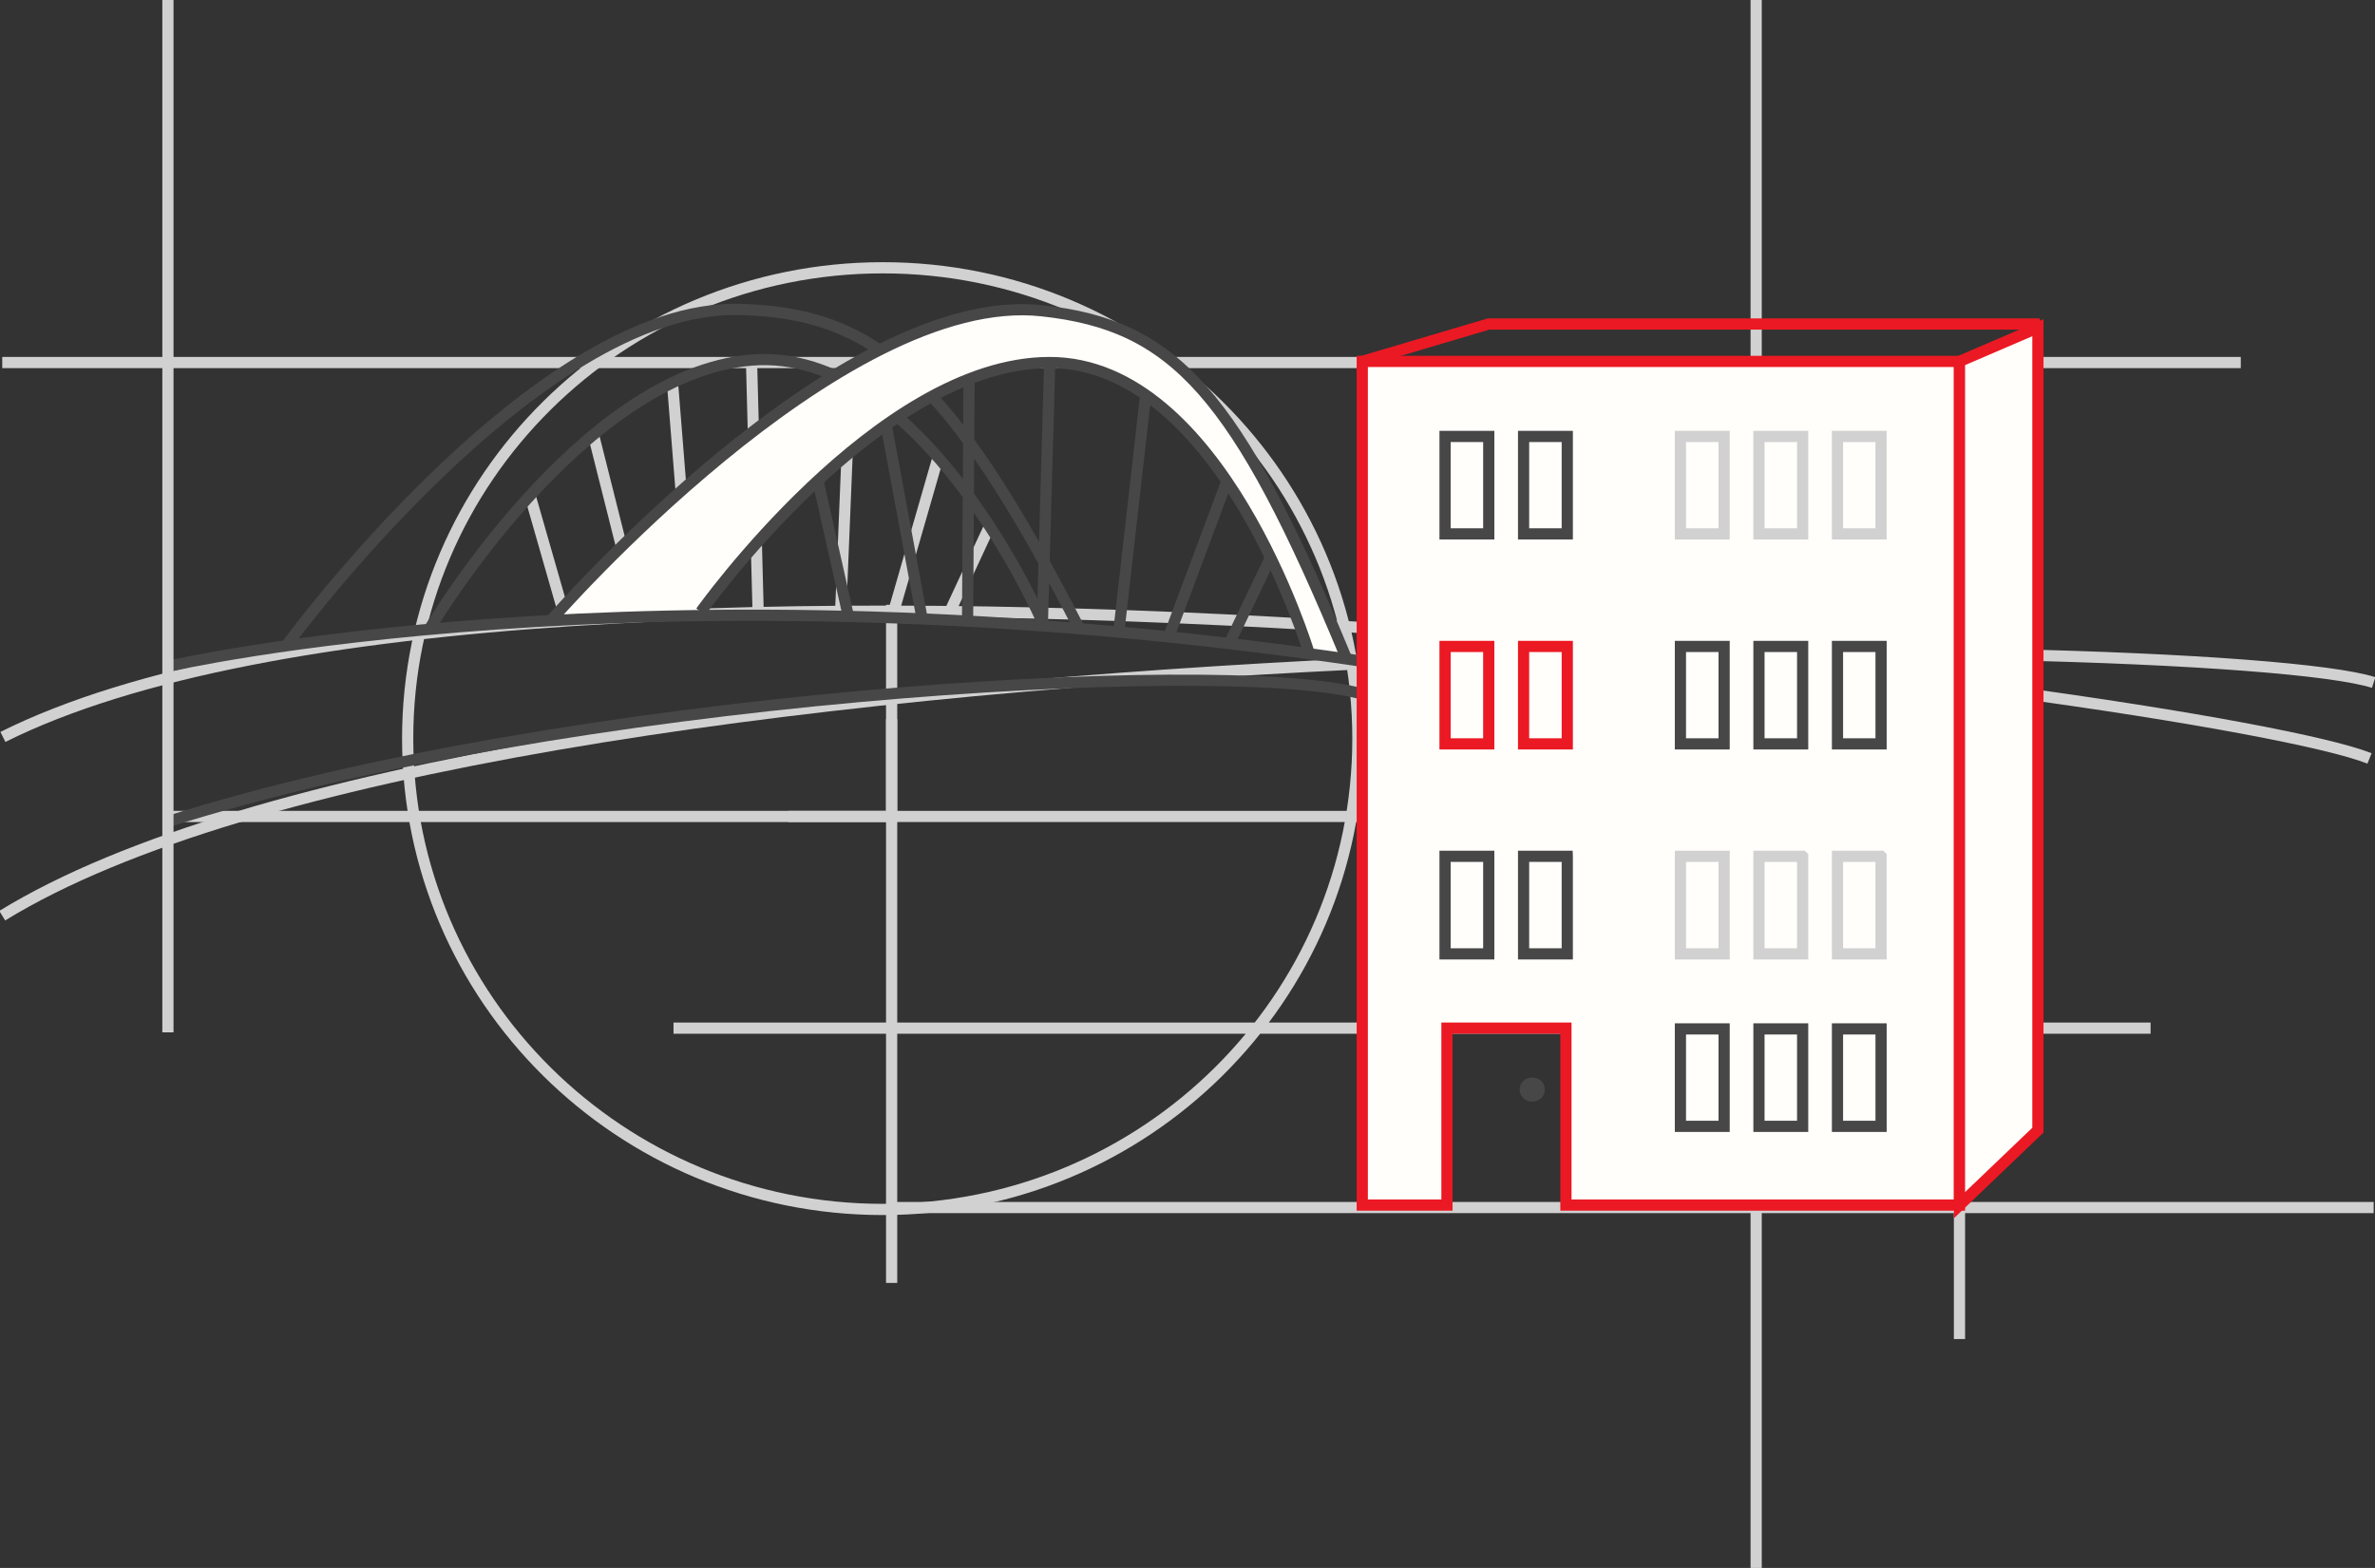 <?xml version="1.0" encoding="UTF-8"?> <svg xmlns="http://www.w3.org/2000/svg" fill="none" viewBox="0 0 212 140"><rect x="0" y="0" width="212" height="140" fill="#333333" stroke="none"/><g clip-path="url(#a)"><path stroke="#D1D1D1" stroke-miterlimit="10" d="m67.08 32.15.6 22.7m8.19-20.52-.84 20.52m-15-20.65 1.65 20.65M52.99 38.9 57 54.84m-9.65-10.46 3 10.47m29.35 0 4-13.88m.67 14.54 4-8.6M60.12 91.8h131.85m-17.06 15.8v11.96M78.8 107.99c23.42 0 42.41-18.82 42.41-42.04s-18.98-42.04-42.4-42.04c-23.43 0-42.42 18.82-42.42 42.04s18.99 42.04 42.41 42.04ZM70.38 72.9H182.3"></path><path stroke="#D1D1D1" stroke-miterlimit="10" d="M79.59 54v18.9h-64.6M.2 32.37h199.82"></path><path stroke="#D1D1D1" stroke-miterlimit="10" d="M.26 65.8c46.83-23.41 196.72-3.86 211.25 1.92"></path><path stroke="#D1D1D1" stroke-miterlimit="10" d="M.2 81.76c43.95-27 197.03-25.45 211.68-20.82"></path><path stroke="#474747" stroke-miterlimit="10" d="M93.03 55.51S82.38 30.9 67.08 32.15 38.33 56.17 38.33 56.17"></path><path stroke="#474747" stroke-miterlimit="10" d="M96.37 56.17c-11.75-22.9-18.52-28.25-30.35-28.54-18.11-.5-40.38 29.9-40.38 29.9"></path><path fill="#FFFEFB" d="M116.66 58.47s-7.78-25.9-23.13-25.9c-15.36 0-31.13 22.25-31.13 22.25l-13.28.66s25.74-29.52 43.74-27.53c11.75 1.3 17.35 7.27 27.16 31.06l-3.36-.54Z"></path><path stroke="#474747" stroke-miterlimit="10" d="M14.99 73.36c35.35-11.24 93.56-14.7 106.31-11.47m0-2.89c-63.62-9.43-106.31.5-106.31.5"></path><path stroke="#474747" stroke-miterlimit="10" d="M62.56 54.62s15.8-22.25 31.13-22.25c15.33 0 23.14 25.87 23.14 25.87m-23.8-2.07.67-23.8m8.57 2.88L99.9 56.12M86.5 33.85l-.13 21.33M79.1 37.94l3.26 17.57m-9.34-12.56 2.67 11.9m28.73 1.75 5.1-13.65m.19 14.55 3.7-7.72"></path><path stroke="#474747" stroke-miterlimit="10" d="M120.19 58.8c-9.82-23.79-15.41-29.77-27.16-31.05-18.01-2-43.74 27.52-43.74 27.52"></path><path stroke="#D1D1D1" stroke-miterlimit="10" d="M156.76 0v140m-77.18-32.18h132.3M14.99 0v92.18"></path><path fill="#FFFEFB" stroke="#EB1923" stroke-miterlimit="10" d="M121.6 32.27v75.33h7.56V91.8h10.62v15.8h35.13V32.27h-53.3Z"></path><path stroke="#474747" stroke-miterlimit="10" d="M132.89 76.46h-3.9v8.71h3.9v-8.7Zm7.01 0H136v8.71h3.9v-8.7Z"></path><path fill="#FFFEFB" stroke="#EB1923" stroke-miterlimit="10" d="M132.89 57.72h-3.9v8.7h3.9v-8.7Zm7.01 0H136v8.7h3.9v-8.7Z"></path><path stroke="#D1D1D1" stroke-miterlimit="10" d="M153.9 76.46H150v8.71h3.9v-8.7Z"></path><path stroke="#474747" stroke-miterlimit="10" d="M153.9 57.72H150v8.7h3.9v-8.7Zm0 34.15H150v8.7h3.9v-8.7Zm-21.01-52.9h-3.9v8.7h3.9v-8.7Zm7.01 0H136v8.7h3.9v-8.7Z"></path><path stroke="#D1D1D1" stroke-miterlimit="10" d="M153.9 38.97H150v8.7h3.9v-8.7Z"></path><path fill="#474747" d="M136.72 98.35a1.07 1.07 0 1 0 0-2.13 1.06 1.06 0 1 0 0 2.13Z"></path><path stroke="#D1D1D1" stroke-miterlimit="10" d="M160.9 76.46h-3.89v8.71h3.9v-8.7Z"></path><path stroke="#474747" stroke-miterlimit="10" d="M160.9 57.72h-3.89v8.7h3.9v-8.7Zm0 34.15h-3.89v8.7h3.9v-8.7Z"></path><path stroke="#D1D1D1" stroke-miterlimit="10" d="M160.9 38.97h-3.89v8.7h3.9v-8.7Zm7 37.49h-3.88v8.71h3.89v-8.7Z"></path><path stroke="#474747" stroke-miterlimit="10" d="M167.9 57.72h-3.88v8.7h3.89v-8.7Zm0 34.15h-3.88v8.7h3.89v-8.7Z"></path><path stroke="#D1D1D1" stroke-miterlimit="10" d="M167.9 38.97h-3.88v8.7h3.89v-8.7ZM79.59 64.21v50.34"></path><path stroke="#EB1923" stroke-miterlimit="10" d="M182.08 28.93h-49.2l-11.28 3.34"></path><path fill="#FFFEFB" stroke="#EB1923" stroke-miterlimit="10" d="m174.91 32.27 7-3.01v71.65l-7 6.7V32.26Z"></path></g><defs><clipPath id="a"><path fill="#fff" d="M0 0h212v140H0z"></path></clipPath></defs></svg> 